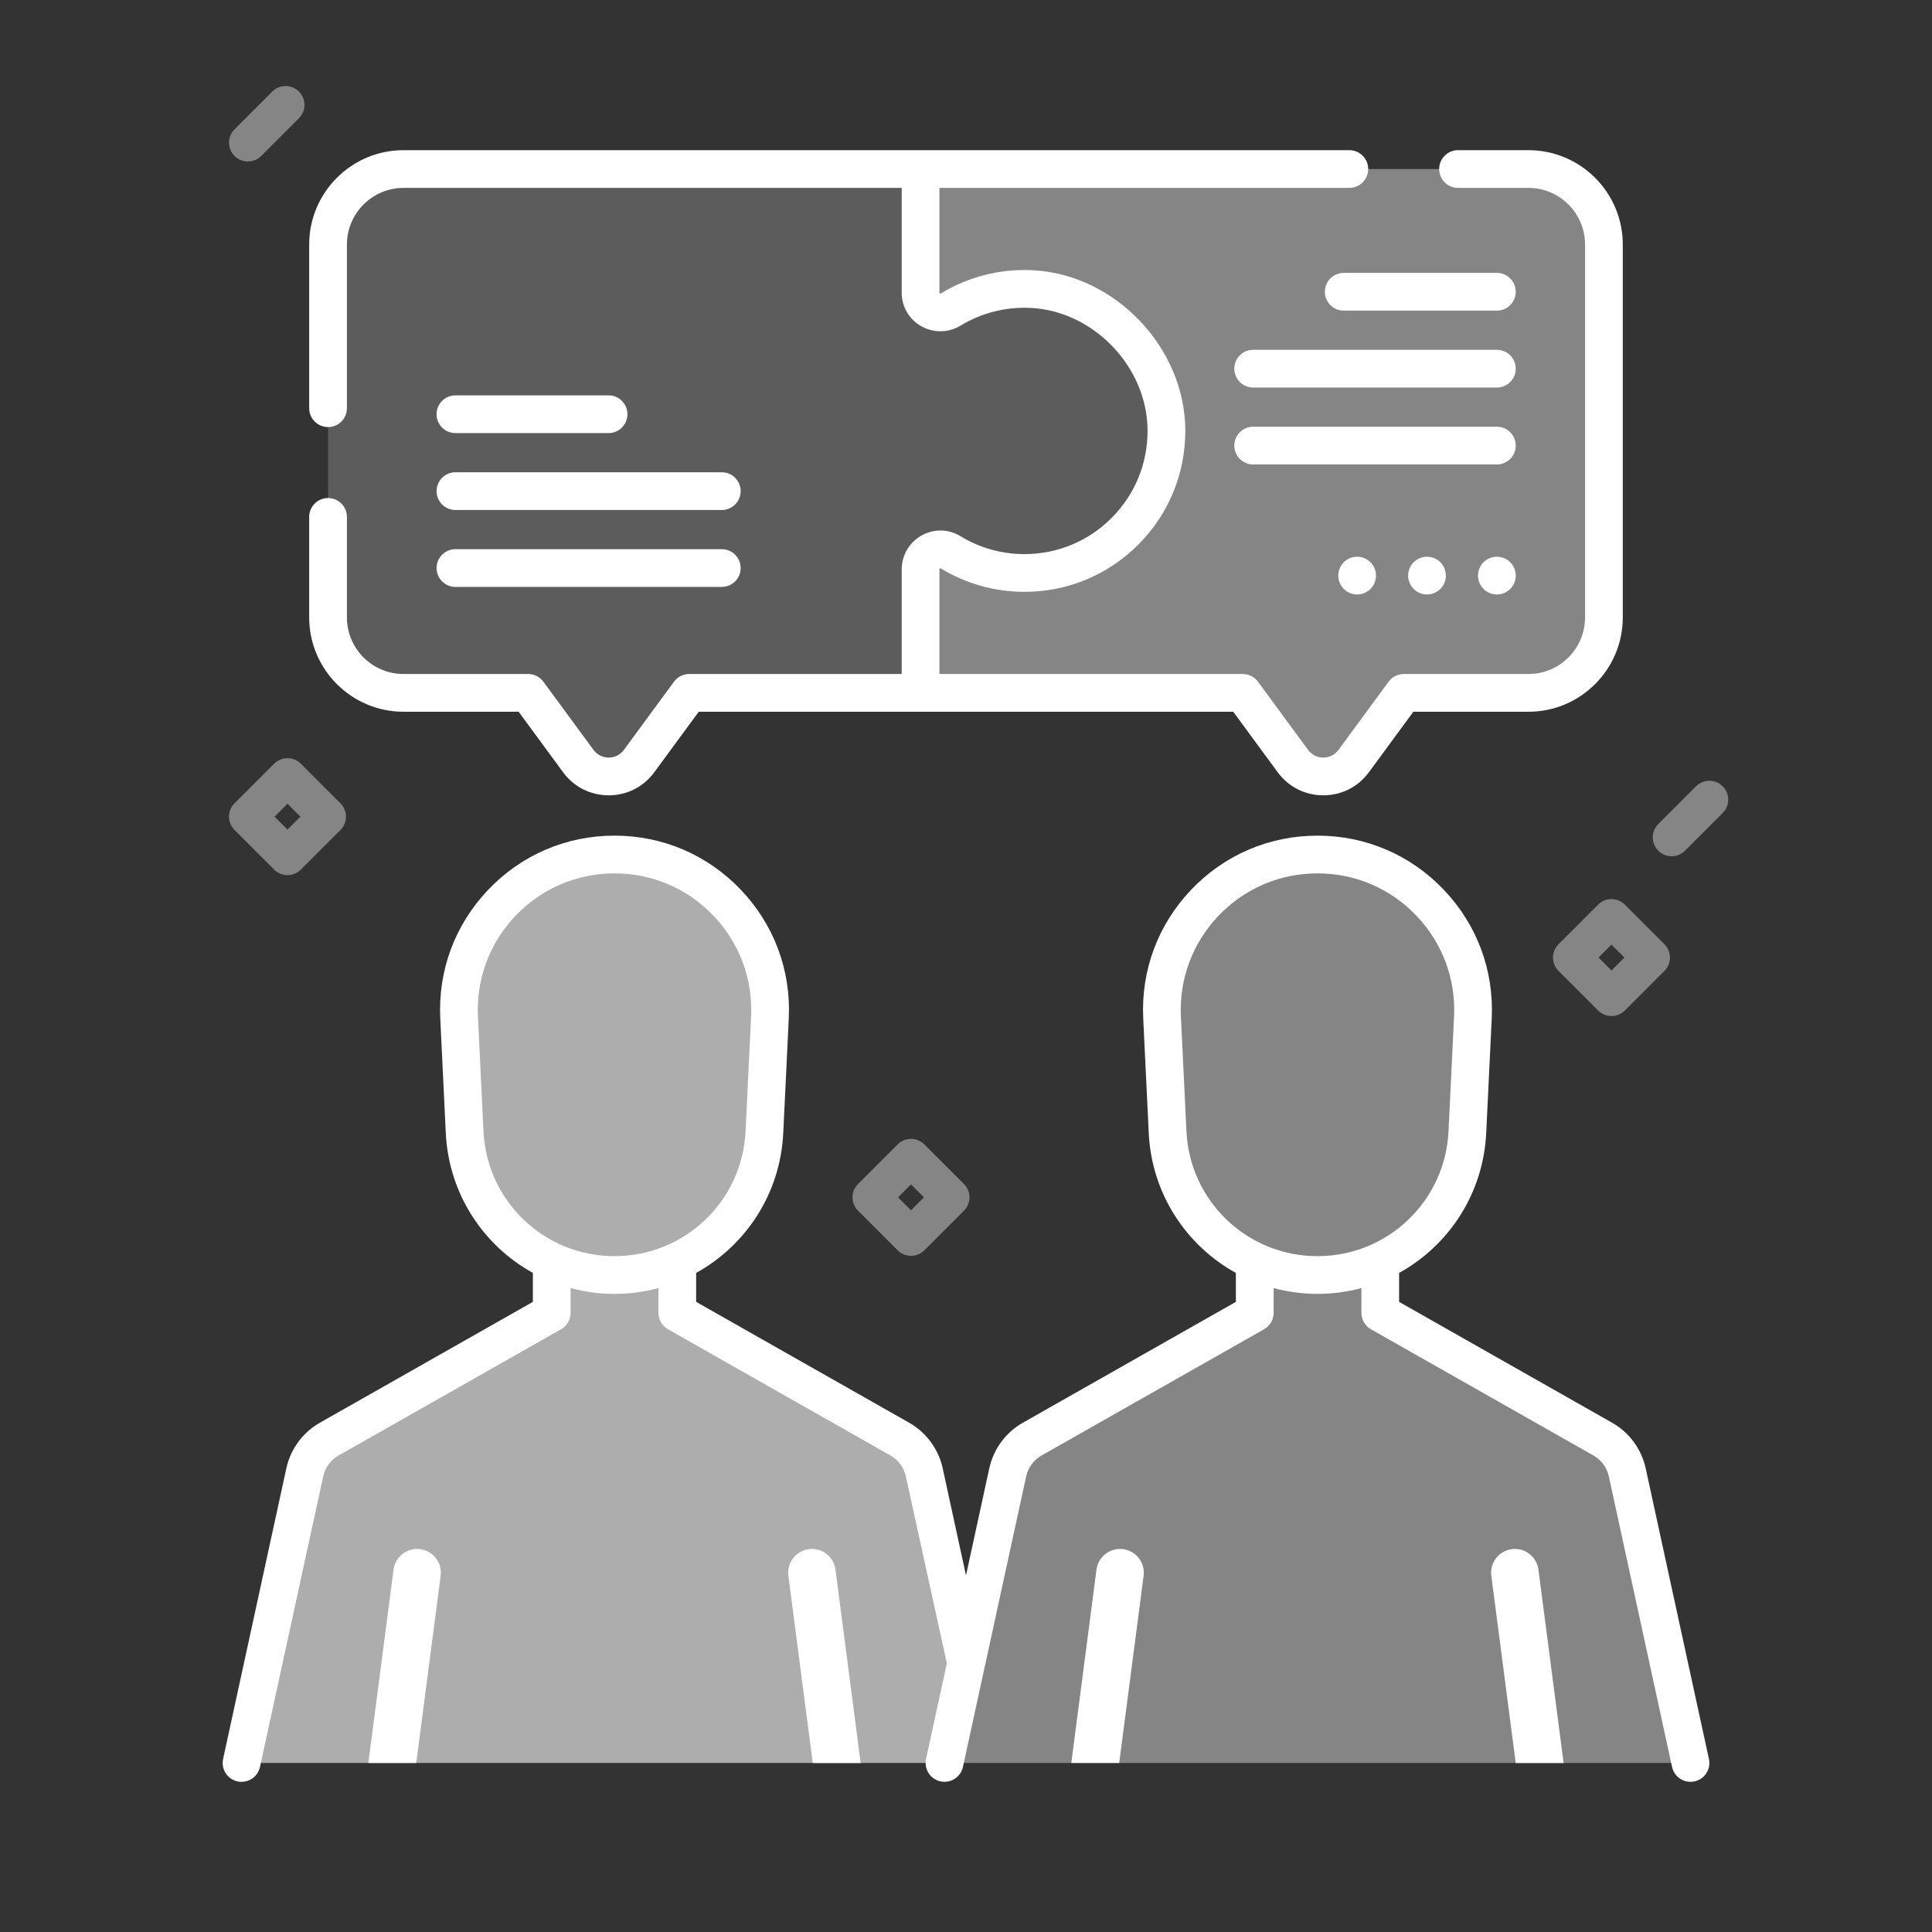 <svg width="512" height="512" viewBox="0 0 512 512" fill="none" xmlns="http://www.w3.org/2000/svg">
<rect x="0" y="0" width="512" height="512" fill="#333333" stroke="none"/>
<path d="M425.053 64.797V163.627C425.053 174.667 416.103 183.627 405.053 183.627H372.013L358.743 201.697C354.743 207.127 346.623 207.127 342.623 201.697L329.343 183.627H243.953V150.897C243.953 146.807 248.423 144.237 251.913 146.367C257.613 149.847 264.313 151.847 271.483 151.847C292.333 151.847 309.213 134.897 309.113 114.017C309.023 94.667 292.643 77.527 273.323 76.607C265.483 76.237 258.143 78.267 251.963 82.017C248.453 84.157 243.953 81.647 243.953 77.527V44.797H405.053C416.103 44.797 425.053 53.757 425.053 64.797Z" fill="white" fill-opacity="0.4"/>
<path d="M243.961 183.619V150.889C243.961 146.799 248.431 144.229 251.921 146.359C257.621 149.839 264.321 151.839 271.491 151.839C292.341 151.839 309.221 134.889 309.121 114.009C309.031 94.659 292.651 77.519 273.331 76.599C265.491 76.229 258.151 78.259 251.971 82.009C248.461 84.149 243.961 81.639 243.961 77.519V44.789H106.938C95.888 44.789 86.938 53.749 86.938 64.789V163.619C86.938 174.659 95.888 183.619 106.938 183.619H139.977L153.247 201.689C157.247 207.119 165.367 207.119 169.367 201.689L182.647 183.619H243.961Z" fill="white" fill-opacity="0.2"/>
<path d="M122.049 269.22L123.514 299.592C124.244 314.713 133.353 327.525 146.219 333.625V347.921L87.243 381.374C83.932 383.263 81.577 386.461 80.759 390.188L64 467.207H250.297L256.001 440.994L244.945 390.188C244.127 386.461 241.772 383.263 238.461 381.374L179.485 347.921V333.977C192.754 328.029 202.21 315.011 202.954 299.592L204.419 269.22C205.554 245.695 186.787 226 163.234 226C139.682 226 120.914 245.695 122.049 269.22Z" fill="white" fill-opacity="0.6"/>
<path d="M228.086 467.211H215.394L208.922 417.602C208.469 414.152 210.899 410.992 214.349 410.538C217.812 410.085 220.959 412.527 221.412 415.965L228.086 467.211Z" fill="white"/>
<path d="M116.78 417.6L110.308 467.209H97.617L104.29 415.963C104.743 412.526 107.891 410.096 111.354 410.536C114.803 410.99 117.233 414.15 116.78 417.6Z" fill="white"/>
<path d="M309.436 300.045L307.971 269.673C306.836 246.148 325.603 226.453 349.156 226.453C372.709 226.453 391.476 246.148 390.341 269.673L388.876 300.045C388.139 315.318 378.854 328.235 365.783 334.26V347.921L424.76 381.374C428.071 383.263 430.426 386.461 431.244 390.188L448.002 467.207H250.297L267.056 390.188C267.874 386.461 270.229 383.263 273.54 381.374L332.517 347.921V334.254C319.452 328.227 310.173 315.313 309.436 300.045Z" fill="white" fill-opacity="0.4"/>
<path d="M414.375 467.211H401.683L395.211 417.602C394.758 414.152 397.188 410.992 400.638 410.538C404.101 410.085 407.248 412.527 407.701 415.965L414.375 467.211Z" fill="white"/>
<path d="M303.07 417.6L296.598 467.209H283.906L290.579 415.963C291.032 412.526 294.18 410.096 297.643 410.536C301.093 410.99 303.523 414.15 303.07 417.6Z" fill="white"/>
<path d="M106.938 188.619H137.443L149.221 204.649C152.078 208.539 156.484 210.769 161.309 210.769C166.134 210.769 170.539 208.539 173.396 204.649L185.173 188.619H326.82L338.598 204.649C341.455 208.539 345.86 210.769 350.685 210.769C355.51 210.769 359.916 208.539 362.773 204.649L374.551 188.619H405.056C418.841 188.619 430.056 177.404 430.056 163.619V64.797C430.056 51.012 418.841 39.797 405.056 39.797H386.393C383.632 39.797 381.393 42.035 381.393 44.797C381.393 47.559 383.632 49.797 386.393 49.797H405.056C413.327 49.797 420.056 56.526 420.056 64.797V163.619C420.056 171.89 413.327 178.619 405.056 178.619H372.02C370.429 178.619 368.933 179.377 367.991 180.659L354.715 198.729C353.762 200.025 352.294 200.769 350.685 200.769C349.076 200.769 347.608 200.025 346.655 198.729L333.38 180.659C332.438 179.377 330.943 178.619 329.352 178.619H248.958V150.894C248.958 150.83 248.957 150.722 249.111 150.636C249.221 150.574 249.258 150.599 249.312 150.63C255.97 154.694 263.637 156.843 271.488 156.843C282.913 156.843 293.644 152.384 301.702 144.287C309.764 136.186 314.172 125.427 314.118 113.989C314.016 92.058 295.447 72.65 273.564 71.608C265.011 71.201 256.646 73.325 249.365 77.744C249.299 77.783 249.224 77.828 249.089 77.752C248.959 77.679 248.958 77.604 248.958 77.523V49.797H357.586C360.347 49.797 362.586 47.559 362.586 44.797C362.586 42.035 360.347 39.797 357.586 39.797H106.938C93.153 39.797 81.938 51.012 81.938 64.797V108.176C81.938 110.938 84.177 113.176 86.938 113.176C89.698 113.176 91.938 110.938 91.938 108.176V64.797C91.938 56.526 98.666 49.797 106.938 49.797H238.958V77.524C238.958 81.288 240.914 84.633 244.191 86.473C247.424 88.289 251.401 88.217 254.561 86.288C260.126 82.911 266.535 81.29 273.09 81.598C289.831 82.395 304.039 97.25 304.117 114.038C304.159 122.795 300.784 131.033 294.613 137.233C288.446 143.43 280.233 146.843 271.488 146.843C265.477 146.843 259.611 145.201 254.522 142.094C251.334 140.149 247.482 140.083 244.217 141.916C240.973 143.736 238.958 147.177 238.958 150.894V178.619H182.645C181.054 178.619 179.557 179.377 178.615 180.659L165.34 198.729C164.387 200.025 162.92 200.769 161.311 200.769C159.702 200.769 158.234 200.025 157.281 198.729L144.005 180.659C143.063 179.377 141.568 178.619 139.977 178.619H106.938C98.666 178.619 91.938 171.89 91.938 163.619V136.984C91.938 134.222 89.698 131.984 86.938 131.984C84.177 131.984 81.938 134.222 81.938 136.984V163.619C81.938 177.404 93.153 188.619 106.938 188.619Z" fill="white"/>
<path d="M452.884 466.14L436.124 389.119C435.012 384.015 431.764 379.609 427.215 377.034L370.777 345.011V337.331C383.947 330.062 393.084 316.349 393.859 300.287L395.324 269.915C395.939 257.157 391.426 245.039 382.615 235.793C373.804 226.546 361.918 221.454 349.145 221.454C336.372 221.454 324.485 226.547 315.674 235.793C306.863 245.039 302.35 257.157 302.966 269.915L304.431 300.287C305.206 316.351 314.345 330.065 327.517 337.333V345.011L271.068 377.035C266.525 379.615 263.282 384.019 262.172 389.119L255.998 417.494L249.824 389.119C248.711 384.011 245.467 379.605 240.926 377.034L184.489 345.011V337.329C197.657 330.059 206.793 316.348 207.568 300.286L209.033 269.914C209.648 257.156 205.135 245.038 196.324 235.792C187.513 226.545 175.627 221.453 162.854 221.453C150.081 221.453 138.194 226.546 129.383 235.792C120.572 245.038 116.059 257.156 116.675 269.914L118.14 300.286C118.915 316.347 128.051 330.059 141.219 337.328V345.01L84.785 377.031C80.24 379.604 76.996 384.01 75.883 389.118L59.123 466.139C58.536 468.837 60.248 471.501 62.946 472.088C63.304 472.166 63.661 472.203 64.014 472.203C66.315 472.203 68.386 470.605 68.895 468.265L85.655 391.244C86.163 388.914 87.642 386.904 89.717 385.729L148.687 352.269C150.252 351.381 151.22 349.72 151.22 347.92V341.356C154.934 342.351 158.832 342.892 162.855 342.892C166.878 342.892 170.776 342.351 174.49 341.357V347.921C174.49 349.721 175.457 351.382 177.023 352.27L235.996 385.732C238.068 386.905 239.547 388.915 240.054 391.245L250.928 440.799L245.414 466.138C244.827 468.836 246.539 471.5 249.237 472.087C249.595 472.165 249.952 472.202 250.305 472.202C252.606 472.202 254.677 470.604 255.186 468.264L271.946 391.243C272.453 388.917 273.934 386.906 276.008 385.728L334.988 352.268C336.553 351.38 337.521 349.719 337.521 347.919V341.357C341.233 342.35 345.128 342.891 349.149 342.891C353.171 342.891 357.068 342.35 360.781 341.356V347.919C360.781 349.719 361.748 351.38 363.314 352.268L422.288 385.73C424.367 386.908 425.85 388.917 426.356 391.243L443.116 468.264C443.625 470.604 445.696 472.202 447.997 472.202C448.349 472.202 448.707 472.165 449.065 472.087C451.759 471.502 453.471 468.838 452.884 466.14ZM128.128 299.804L126.663 269.432C126.181 259.434 129.718 249.937 136.623 242.691C143.528 235.445 152.844 231.454 162.854 231.454C172.864 231.454 182.179 235.445 189.084 242.691C195.989 249.937 199.527 259.434 199.044 269.432L197.579 299.804C196.683 318.36 181.431 332.895 162.853 332.895C144.275 332.895 129.023 318.359 128.128 299.804ZM314.42 299.804L312.955 269.432C312.473 259.434 316.01 249.937 322.915 242.691C329.82 235.445 339.136 231.454 349.146 231.454C359.156 231.454 368.471 235.445 375.376 242.691C382.281 249.937 385.819 259.434 385.336 269.432L383.871 299.804C382.975 318.36 367.723 332.895 349.145 332.895C330.567 332.895 315.316 318.359 314.42 299.804Z" fill="white"/>
<path d="M161.278 114.773H120.695C117.934 114.773 115.695 112.535 115.695 109.773C115.695 107.011 117.934 104.773 120.695 104.773H161.278C164.04 104.773 166.278 107.011 166.278 109.773C166.278 112.535 164.04 114.773 161.278 114.773Z" fill="white"/>
<path d="M191.278 135.156H120.695C117.934 135.156 115.695 132.918 115.695 130.156C115.695 127.394 117.934 125.156 120.695 125.156H191.278C194.04 125.156 196.278 127.394 196.278 130.156C196.278 132.917 194.04 135.156 191.278 135.156Z" fill="white"/>
<path d="M191.278 155.539H120.695C117.934 155.539 115.695 153.301 115.695 150.539C115.695 147.777 117.934 145.539 120.695 145.539H191.278C194.04 145.539 196.278 147.777 196.278 150.539C196.278 153.301 194.04 155.539 191.278 155.539Z" fill="white"/>
<path d="M356.102 82.32H396.685C399.446 82.32 401.685 80.082 401.685 77.32C401.685 74.558 399.446 72.32 396.685 72.32H356.102C353.34 72.32 351.102 74.558 351.102 77.32C351.102 80.082 353.341 82.32 356.102 82.32Z" fill="white"/>
<path d="M332.102 102.703H396.685C399.446 102.703 401.685 100.465 401.685 97.703C401.685 94.941 399.446 92.703 396.685 92.703H332.102C329.34 92.703 327.102 94.941 327.102 97.703C327.102 100.465 329.341 102.703 332.102 102.703Z" fill="white"/>
<path d="M332.102 123.086H396.685C399.446 123.086 401.685 120.848 401.685 118.086C401.685 115.324 399.446 113.086 396.685 113.086H332.102C329.34 113.086 327.102 115.324 327.102 118.086C327.102 120.848 329.341 123.086 332.102 123.086Z" fill="white"/>
<path d="M359.656 157.539C362.418 157.539 364.656 155.3 364.656 152.539C364.656 149.778 362.418 147.539 359.656 147.539C356.895 147.539 354.656 149.778 354.656 152.539C354.656 155.3 356.895 157.539 359.656 157.539Z" fill="white"/>
<path d="M378.172 157.539C380.933 157.539 383.172 155.3 383.172 152.539C383.172 149.778 380.933 147.539 378.172 147.539C375.41 147.539 373.172 149.778 373.172 152.539C373.172 155.3 375.41 157.539 378.172 157.539Z" fill="white"/>
<path d="M396.688 157.539C399.449 157.539 401.688 155.3 401.688 152.539C401.688 149.778 399.449 147.539 396.688 147.539C393.926 147.539 391.688 149.778 391.688 152.539C391.688 155.3 393.926 157.539 396.688 157.539Z" fill="white"/>
<path d="M427.055 269.265C425.775 269.265 424.496 268.777 423.519 267.8L413.019 257.3C411.066 255.348 411.066 252.182 413.019 250.23L423.519 239.73C425.472 237.777 428.637 237.777 430.59 239.73L441.09 250.23C443.043 252.182 443.043 255.348 441.09 257.3L430.59 267.8C429.614 268.776 428.335 269.265 427.055 269.265ZM423.626 253.765L427.055 257.194L430.484 253.765L427.055 250.336L423.626 253.765Z" fill="white" fill-opacity="0.4"/>
<path d="M241.423 332.812C240.143 332.812 238.864 332.324 237.887 331.347L227.387 320.847C225.434 318.895 225.434 315.729 227.387 313.777L237.887 303.277C239.84 301.324 243.005 301.324 244.958 303.277L255.458 313.777C257.411 315.729 257.411 318.895 255.458 320.847L244.958 331.347C243.982 332.323 242.703 332.812 241.423 332.812ZM237.995 317.312L241.424 320.741L244.853 317.312L241.424 313.883L237.995 317.312Z" fill="white" fill-opacity="0.4"/>
<path d="M76.188 231.922C74.908 231.922 73.629 231.434 72.652 230.457L62.152 219.957C60.199 218.005 60.199 214.839 62.152 212.887L72.652 202.387C74.605 200.434 77.77 200.434 79.723 202.387L90.223 212.887C92.176 214.839 92.176 218.005 90.223 219.957L79.723 230.457C78.748 231.434 77.468 231.922 76.188 231.922ZM72.76 216.422L76.189 219.851L79.618 216.422L76.189 212.993L72.76 216.422Z" fill="white" fill-opacity="0.4"/>
<path d="M65.688 42.797C64.408 42.797 63.129 42.309 62.152 41.332C60.199 39.38 60.199 36.214 62.152 34.262L72.152 24.262C74.105 22.309 77.27 22.309 79.223 24.262C81.176 26.214 81.176 29.38 79.223 31.332L69.223 41.332C68.248 42.309 66.968 42.797 65.688 42.797Z" fill="white" fill-opacity="0.4"/>
<path d="M443.001 226.914C441.721 226.914 440.442 226.426 439.465 225.449C437.512 223.497 437.512 220.331 439.465 218.379L449.465 208.379C451.418 206.426 454.583 206.426 456.536 208.379C458.489 210.331 458.489 213.497 456.536 215.449L446.536 225.449C445.56 226.426 444.28 226.914 443.001 226.914Z" fill="white" fill-opacity="0.4"/>
</svg>
